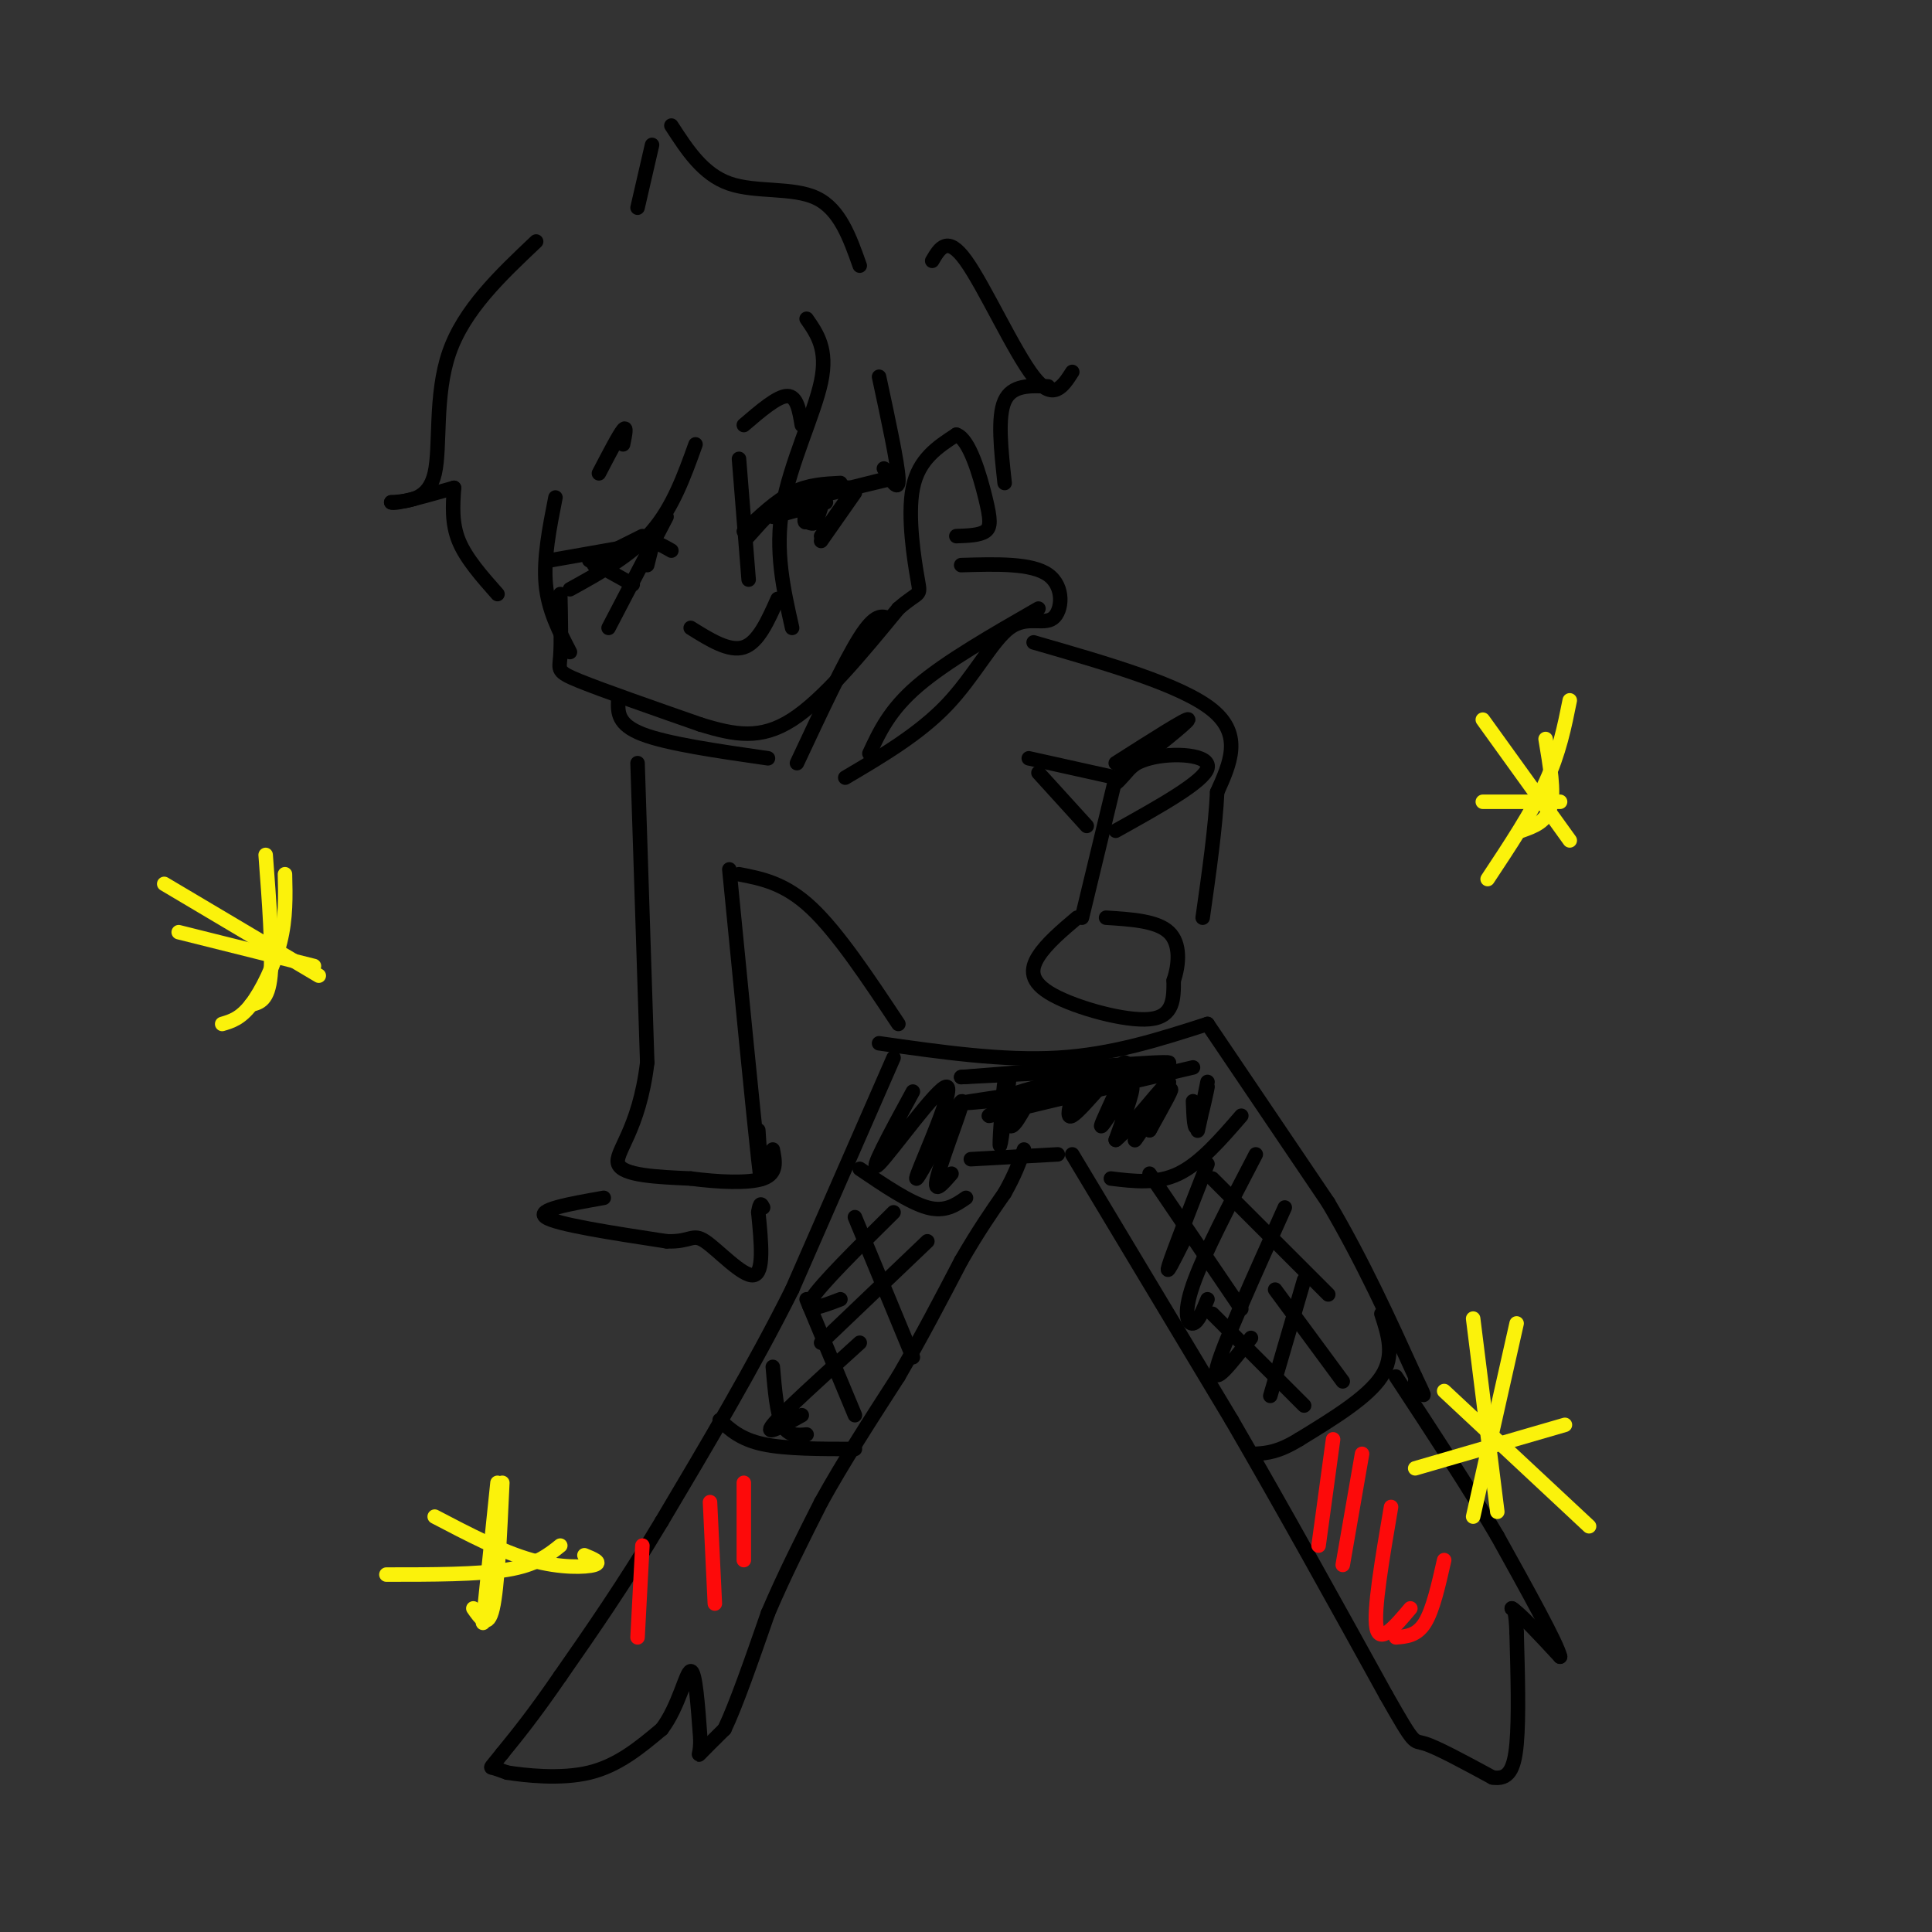 <svg viewBox='0 0 400 400' version='1.1' xmlns='http://www.w3.org/2000/svg' xmlns:xlink='http://www.w3.org/1999/xlink'><rect x="0" y="0" width="400" height="400" fill="#333333" stroke="none"/><g fill='none' stroke='rgb(0,0,0)' stroke-width='3' stroke-linecap='round' stroke-linejoin='round'><path d='M167,66c2.200,3.156 4.400,6.311 3,13c-1.400,6.689 -6.400,16.911 -8,26c-1.600,9.089 0.200,17.044 2,25'/><path d='M153,95c0.000,0.000 2.000,25.000 2,25'/><path d='M144,92c-2.333,6.500 -4.667,13.000 -9,18c-4.333,5.000 -10.667,8.500 -17,12'/><path d='M115,103c-1.250,6.333 -2.500,12.667 -2,18c0.500,5.333 2.750,9.667 5,14'/><path d='M138,107c0.000,0.000 -12.000,23.000 -12,23'/><path d='M178,55c-2.067,-5.844 -4.133,-11.689 -9,-14c-4.867,-2.311 -12.533,-1.089 -18,-3c-5.467,-1.911 -8.733,-6.956 -12,-12'/><path d='M135,30c0.000,0.000 -3.000,13.000 -3,13'/><path d='M111,50c-7.467,7.067 -14.933,14.133 -18,23c-3.067,8.867 -1.733,19.533 -3,25c-1.267,5.467 -5.133,5.733 -9,6'/><path d='M81,104c0.667,0.500 6.833,-1.250 13,-3'/><path d='M94,101c-0.250,3.667 -0.500,7.333 1,11c1.500,3.667 4.750,7.333 8,11'/><path d='M155,111c3.250,-3.667 6.500,-7.333 10,-9c3.500,-1.667 7.250,-1.333 11,-1'/><path d='M154,110c3.333,-3.167 6.667,-6.333 10,-8c3.333,-1.667 6.667,-1.833 10,-2'/><path d='M160,107c0.000,0.000 11.000,-3.000 11,-3'/><path d='M177,102c0.000,0.000 -7.000,10.000 -7,10'/><path d='M177,101c0.000,0.000 -7.000,10.000 -7,10'/><path d='M167,105c-0.356,1.800 -0.711,3.600 0,3c0.711,-0.600 2.489,-3.600 3,-4c0.511,-0.400 -0.244,1.800 -1,4'/><path d='M169,108c-0.500,0.667 -1.250,0.333 -2,0'/><path d='M123,117c3.167,-2.250 6.333,-4.500 9,-5c2.667,-0.500 4.833,0.750 7,2'/><path d='M133,111c0.000,0.000 -10.000,5.000 -10,5'/><path d='M122,116c0.000,0.000 9.000,5.000 9,5'/><path d='M135,113c0.000,0.000 -1.000,4.000 -1,4'/><path d='M131,113c0.000,0.000 -17.000,3.000 -17,3'/><path d='M160,105c0.000,0.000 25.000,-6.000 25,-6'/><path d='M184,99c0.000,0.000 -8.000,2.000 -8,2'/><path d='M154,88c3.500,-3.000 7.000,-6.000 9,-6c2.000,0.000 2.500,3.000 3,6'/><path d='M129,92c0.417,-2.000 0.833,-4.000 0,-3c-0.833,1.000 -2.917,5.000 -5,9'/><path d='M143,130c4.000,2.500 8.000,5.000 11,4c3.000,-1.000 5.000,-5.500 7,-10'/><path d='M116,123c0.111,5.133 0.222,10.267 0,13c-0.222,2.733 -0.778,3.067 4,5c4.778,1.933 14.889,5.467 25,9'/><path d='M145,150c7.133,2.200 12.467,3.200 19,-1c6.533,-4.200 14.267,-13.600 22,-23'/><path d='M186,126c4.476,-3.917 4.667,-2.208 4,-6c-0.667,-3.792 -2.190,-13.083 -1,-19c1.190,-5.917 5.095,-8.458 9,-11'/><path d='M198,90c2.679,0.833 4.875,8.417 6,13c1.125,4.583 1.179,6.167 0,7c-1.179,0.833 -3.589,0.917 -6,1'/><path d='M182,78c1.917,8.917 3.833,17.833 4,21c0.167,3.167 -1.417,0.583 -3,-2'/><path d='M193,54c1.578,-2.689 3.156,-5.378 7,0c3.844,5.378 9.956,18.822 14,24c4.044,5.178 6.022,2.089 8,-1'/><path d='M217,80c-3.750,-0.167 -7.500,-0.333 -9,3c-1.500,3.333 -0.750,10.167 0,17'/><path d='M165,158c4.917,-10.500 9.833,-21.000 13,-26c3.167,-5.000 4.583,-4.500 6,-4'/><path d='M199,117c7.292,-0.217 14.584,-0.434 18,2c3.416,2.434 2.957,7.518 1,9c-1.957,1.482 -5.411,-0.640 -9,2c-3.589,2.640 -7.311,10.040 -13,16c-5.689,5.960 -13.344,10.480 -21,15'/><path d='M128,145c-0.083,2.500 -0.167,5.000 5,7c5.167,2.000 15.583,3.500 26,5'/><path d='M180,156c2.083,-4.500 4.167,-9.000 10,-14c5.833,-5.000 15.417,-10.500 25,-16'/><path d='M214,133c15.333,4.417 30.667,8.833 37,14c6.333,5.167 3.667,11.083 1,17'/><path d='M252,164c-0.333,7.167 -1.667,16.583 -3,26'/><path d='M213,157c0.000,0.000 18.000,4.000 18,4'/><path d='M231,161c0.000,0.000 -7.000,29.000 -7,29'/><path d='M223,190c-3.155,2.673 -6.310,5.345 -8,8c-1.690,2.655 -1.917,5.292 3,8c4.917,2.708 14.976,5.488 20,5c5.024,-0.488 5.012,-4.244 5,-8'/><path d='M243,203c1.133,-3.333 1.467,-7.667 -1,-10c-2.467,-2.333 -7.733,-2.667 -13,-3'/><path d='M231,172c9.161,-5.101 18.321,-10.202 19,-13c0.679,-2.798 -7.125,-3.292 -12,-2c-4.875,1.292 -6.821,4.369 -7,5c-0.179,0.631 1.411,-1.185 3,-3'/><path d='M234,159c3.800,-3.089 11.800,-9.311 12,-10c0.200,-0.689 -7.400,4.156 -15,9'/><path d='M215,160c0.000,0.000 10.000,11.000 10,11'/><path d='M132,158c0.000,0.000 2.000,62.000 2,62'/><path d='M134,220c-1.689,14.178 -6.911,18.622 -6,21c0.911,2.378 7.956,2.689 15,3'/><path d='M143,244c5.578,0.733 12.022,1.067 15,0c2.978,-1.067 2.489,-3.533 2,-6'/><path d='M151,180c2.500,25.500 5.000,51.000 6,60c1.000,9.000 0.500,1.500 0,-6'/><path d='M153,181c4.750,0.917 9.500,1.833 15,7c5.500,5.167 11.750,14.583 18,24'/><path d='M182,216c12.833,1.833 25.667,3.667 37,3c11.333,-0.667 21.167,-3.833 31,-7'/><path d='M125,248c-7.083,1.250 -14.167,2.500 -12,4c2.167,1.500 13.583,3.250 25,5'/><path d='M138,257c5.095,0.202 5.333,-1.792 8,0c2.667,1.792 7.762,7.369 10,7c2.238,-0.369 1.619,-6.685 1,-13'/><path d='M157,251c0.333,-2.333 0.667,-1.667 1,-1'/><path d='M185,219c0.000,0.000 -21.000,48.000 -21,48'/><path d='M164,267c-8.000,16.000 -17.500,32.000 -27,48'/><path d='M137,315c-8.000,13.333 -14.500,22.667 -21,32'/><path d='M116,347c-5.500,8.000 -8.750,12.000 -12,16'/><path d='M104,363c-2.444,3.111 -2.556,2.889 -2,3c0.556,0.111 1.778,0.556 3,1'/><path d='M105,367c3.578,0.556 11.022,1.444 17,0c5.978,-1.444 10.489,-5.222 15,-9'/><path d='M137,358c3.578,-4.689 5.022,-11.911 6,-12c0.978,-0.089 1.489,6.956 2,14'/><path d='M145,360c0.089,3.067 -0.689,3.733 0,3c0.689,-0.733 2.844,-2.867 5,-5'/><path d='M150,358c2.333,-4.833 5.667,-14.417 9,-24'/><path d='M159,334c3.333,-7.833 7.167,-15.417 11,-23'/><path d='M170,311c4.500,-8.167 10.250,-17.083 16,-26'/><path d='M186,285c4.833,-8.333 8.917,-16.167 13,-24'/><path d='M199,261c3.667,-6.333 6.333,-10.167 9,-14'/><path d='M208,247c2.167,-3.833 3.083,-6.417 4,-9'/><path d='M201,240c0.000,0.000 18.000,-1.000 18,-1'/><path d='M222,239c0.000,0.000 33.000,55.000 33,55'/><path d='M255,294c10.833,18.667 21.417,37.833 32,57'/><path d='M287,351c6.133,10.778 5.467,9.222 8,10c2.533,0.778 8.267,3.889 14,7'/><path d='M309,368c3.289,0.556 4.511,-1.556 5,-7c0.489,-5.444 0.244,-14.222 0,-23'/><path d='M314,338c-0.167,-4.667 -0.583,-4.833 -1,-5'/><path d='M313,333c1.500,0.833 5.750,5.417 10,10'/><path d='M323,343c-0.500,-2.500 -6.750,-13.750 -13,-25'/><path d='M310,318c-5.667,-9.667 -13.333,-21.333 -21,-33'/><path d='M250,212c0.000,0.000 25.000,37.000 25,37'/><path d='M275,249c7.167,12.167 12.583,24.083 18,36'/><path d='M293,285c3.000,6.167 1.500,3.583 0,1'/><path d='M286,272c1.417,4.333 2.833,8.667 0,13c-2.833,4.333 -9.917,8.667 -17,13'/><path d='M269,298c-4.333,2.667 -6.667,2.833 -9,3'/><path d='M230,244c4.750,0.583 9.500,1.167 14,-1c4.500,-2.167 8.750,-7.083 13,-12'/><path d='M178,242c5.167,3.500 10.333,7.000 14,8c3.667,1.000 5.833,-0.500 8,-2'/><path d='M189,226c-4.756,8.744 -9.512,17.488 -7,15c2.512,-2.488 12.292,-16.208 14,-16c1.708,0.208 -4.655,14.345 -6,18c-1.345,3.655 2.327,-3.173 6,-10'/><path d='M196,233c1.940,-3.357 3.792,-6.750 3,-4c-0.792,2.750 -4.226,11.643 -5,15c-0.774,3.357 1.113,1.179 3,-1'/><path d='M209,223c-0.963,7.721 -1.927,15.442 -2,14c-0.073,-1.442 0.743,-12.046 1,-13c0.257,-0.954 -0.046,7.743 1,9c1.046,1.257 3.442,-4.927 6,-8c2.558,-3.073 5.279,-3.037 8,-3'/><path d='M223,222c0.234,2.497 -3.180,10.238 -1,9c2.180,-1.238 9.956,-11.456 11,-11c1.044,0.456 -4.642,11.584 -5,13c-0.358,1.416 4.612,-6.881 6,-8c1.388,-1.119 -0.806,4.941 -3,11'/><path d='M231,236c2.576,-1.928 10.515,-12.249 11,-12c0.485,0.249 -6.485,11.067 -7,12c-0.515,0.933 5.424,-8.019 7,-10c1.576,-1.981 -1.212,3.010 -4,8'/><path d='M238,234c-0.167,0.333 1.417,-2.833 3,-6'/><path d='M250,224c-1.125,5.512 -2.250,11.024 -2,10c0.250,-1.024 1.875,-8.583 2,-9c0.125,-0.417 -1.250,6.310 -2,8c-0.750,1.690 -0.875,-1.655 -1,-5'/><path d='M247,221c-15.732,3.697 -31.464,7.394 -38,9c-6.536,1.606 -3.876,1.121 -3,0c0.876,-1.121 -0.033,-2.879 9,-5c9.033,-2.121 28.010,-4.606 27,-5c-1.010,-0.394 -22.005,1.303 -43,3'/><path d='M199,223c4.071,-0.143 35.750,-2.000 37,-1c1.250,1.000 -27.929,4.857 -35,6c-7.071,1.143 7.964,-0.429 23,-2'/><path d='M250,241c-3.583,9.167 -7.167,18.333 -8,21c-0.833,2.667 1.083,-1.167 3,-5'/><path d='M260,239c-5.422,10.400 -10.844,20.800 -13,27c-2.156,6.200 -1.044,8.200 0,8c1.044,-0.200 2.022,-2.600 3,-5'/><path d='M266,250c-6.417,14.250 -12.833,28.500 -14,33c-1.167,4.500 2.917,-0.750 7,-6'/><path d='M270,265c0.000,0.000 -7.000,24.000 -7,24'/><path d='M149,294c2.167,2.000 4.333,4.000 9,5c4.667,1.000 11.833,1.000 19,1'/><path d='M185,251c-7.583,7.500 -15.167,15.000 -17,18c-1.833,3.000 2.083,1.500 6,0'/><path d='M192,257c0.000,0.000 -22.000,21.000 -22,21'/><path d='M178,278c-8.000,7.250 -16.000,14.500 -18,17c-2.000,2.500 2.000,0.250 6,-2'/><path d='M177,252c0.000,0.000 12.000,29.000 12,29'/><path d='M167,269c0.000,0.000 10.000,24.000 10,24'/><path d='M160,283c0.417,4.833 0.833,9.667 2,12c1.167,2.333 3.083,2.167 5,2'/><path d='M238,243c0.000,0.000 19.000,28.000 19,28'/><path d='M251,244c0.000,0.000 24.000,24.000 24,24'/><path d='M251,272c0.000,0.000 19.000,19.000 19,19'/><path d='M264,267c0.000,0.000 14.000,19.000 14,19'/></g>
<g fill='none' stroke='rgb(251,242,11)' stroke-width='3' stroke-linecap='round' stroke-linejoin='round'><path d='M314,274c0.000,0.000 -9.000,40.000 -9,40'/><path d='M299,288c0.000,0.000 30.000,28.000 30,28'/><path d='M305,273c0.000,0.000 5.000,40.000 5,40'/><path d='M293,304c0.000,0.000 31.000,-9.000 31,-9'/><path d='M103,307c0.000,0.000 -3.000,29.000 -3,29'/><path d='M90,314c6.956,3.644 13.911,7.289 20,9c6.089,1.711 11.311,1.489 13,1c1.689,-0.489 -0.156,-1.244 -2,-2'/><path d='M104,307c-0.500,10.833 -1.000,21.667 -2,26c-1.000,4.333 -2.500,2.167 -4,0'/><path d='M80,326c9.500,0.000 19.000,0.000 25,-1c6.000,-1.000 8.500,-3.000 11,-5'/><path d='M325,145c-1.083,5.417 -2.167,10.833 -5,17c-2.833,6.167 -7.417,13.083 -12,20'/><path d='M307,149c0.000,0.000 18.000,25.000 18,25'/><path d='M320,153c0.917,5.417 1.833,10.833 1,14c-0.833,3.167 -3.417,4.083 -6,5'/><path d='M307,166c0.000,0.000 16.000,0.000 16,0'/><path d='M59,181c0.111,4.556 0.222,9.111 -1,14c-1.222,4.889 -3.778,10.111 -6,13c-2.222,2.889 -4.111,3.444 -6,4'/><path d='M34,183c0.000,0.000 32.000,19.000 32,19'/><path d='M55,177c0.750,9.917 1.500,19.833 1,25c-0.500,5.167 -2.250,5.583 -4,6'/><path d='M37,193c0.000,0.000 28.000,7.000 28,7'/></g>
<g fill='none' stroke='rgb(253,10,10)' stroke-width='3' stroke-linecap='round' stroke-linejoin='round'><path d='M276,298c0.000,0.000 -3.000,22.000 -3,22'/><path d='M282,301c0.000,0.000 -4.000,23.000 -4,23'/><path d='M288,312c-1.833,10.750 -3.667,21.500 -3,25c0.667,3.500 3.833,-0.250 7,-4'/><path d='M299,323c-1.167,5.167 -2.333,10.333 -4,13c-1.667,2.667 -3.833,2.833 -6,3'/><path d='M147,311c0.000,0.000 1.000,21.000 1,21'/><path d='M154,307c0.000,0.000 0.000,16.000 0,16'/><path d='M133,320c0.000,0.000 -1.000,19.000 -1,19'/></g>
</svg>
